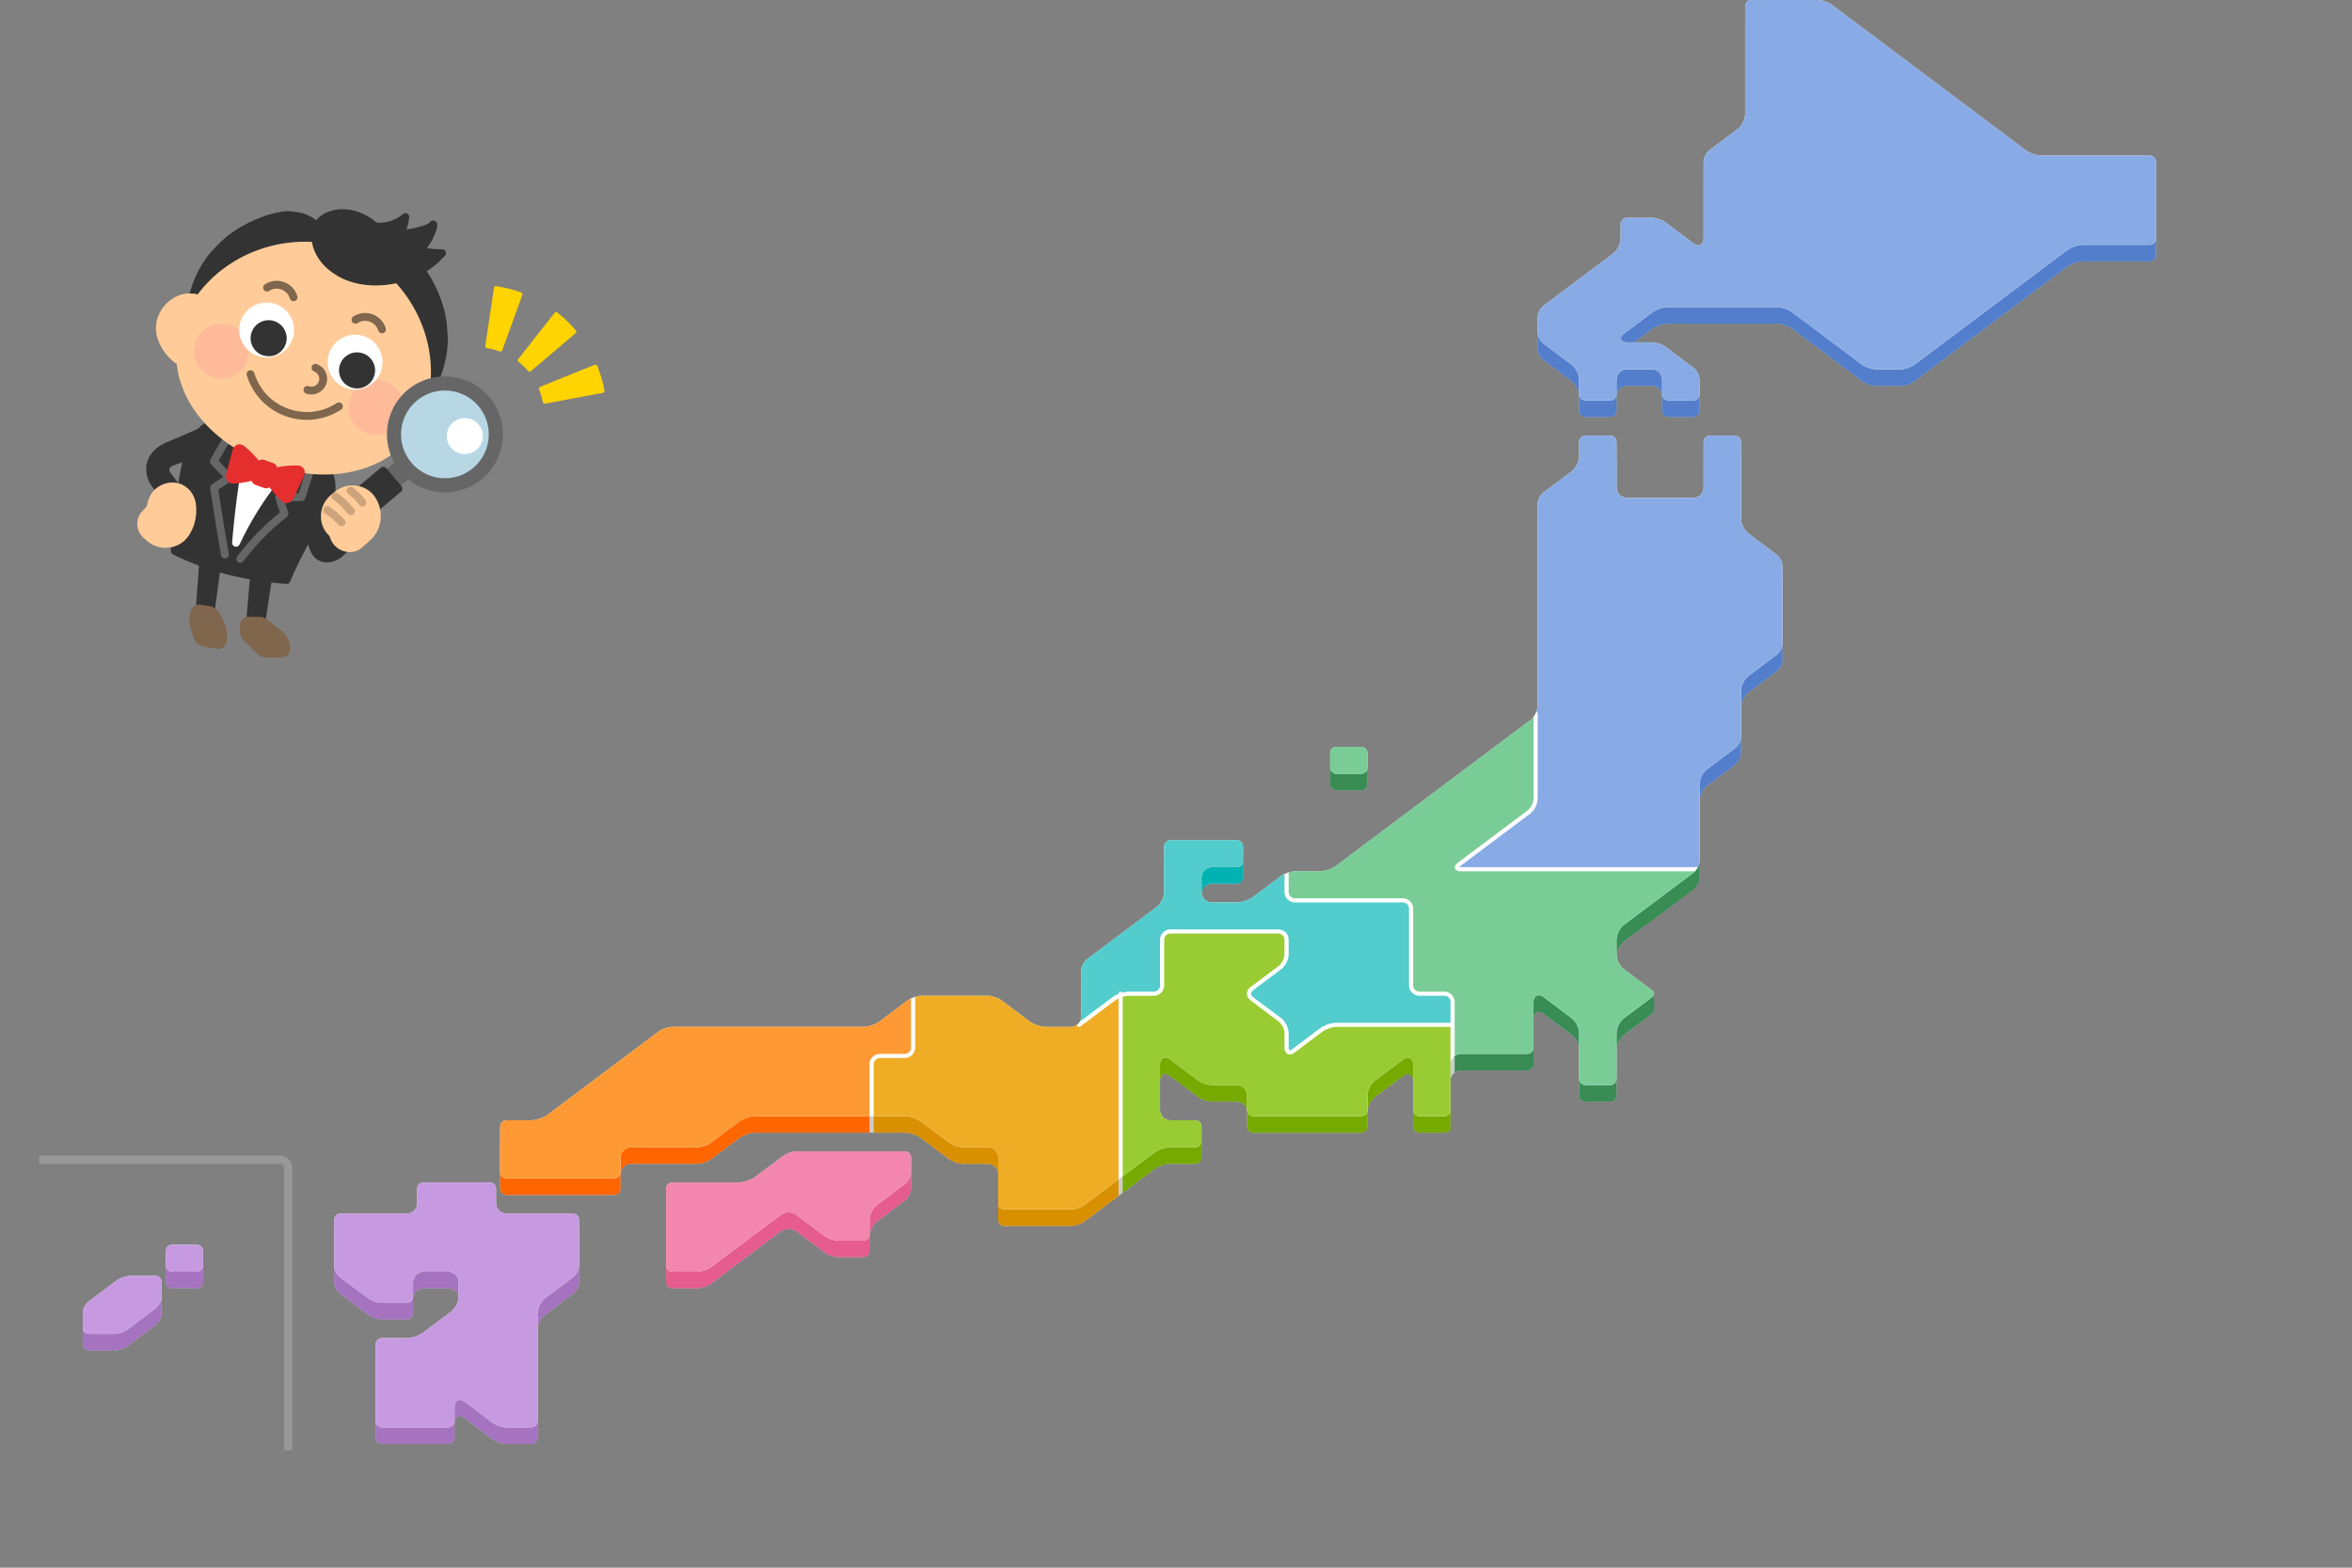 <?xml version="1.0" encoding="UTF-8"?><svg xmlns="http://www.w3.org/2000/svg" width="600" height="400" viewBox="0 0 600 400"><rect x="0" y="0" width="600" height="400" fill="#808080" stroke="none"/><defs><style>.cls-1{fill:#ffd400;}.cls-2{fill:#9c3;}.cls-3{fill:#89abe5;}.cls-4{fill:#52cccc;}.cls-5{fill:#ccc;}.cls-6{fill:#7a0;}.cls-7{fill:#7acc96;}.cls-8{fill:#a573bf;}.cls-9{fill:#d89000;}.cls-10{fill:#527ecc;}.cls-11{fill:#fb9;}.cls-12{fill:#fff;}.cls-13{fill:#f60;}.cls-14{fill:#666;}.cls-15{fill:#f93;}.cls-16{fill:#c799e0;}.cls-17{fill:#b7d7e5;}.cls-18{fill:#f286ad;}.cls-19{fill:#388c54;}.cls-20{fill:#cca37a;}.cls-21{fill:#00b2b2;}.cls-22{fill:#e52e2e;}.cls-23{fill:#989898;}.cls-24{fill:#efac25;}.cls-25{fill:#333;}.cls-26{fill:#e55c8d;}.cls-27{fill:#fc9;}.cls-28{fill:#7f664c;}</style></defs><g id="map"><path class="cls-5" d="M453.24,145.777l-7.2-5.399c-1.069-.801-1.905-2.476-1.905-3.811v-19.585c0-.876-.712-1.588-1.588-1.588h-6.352c-.876,0-1.588.712-1.588,1.588v11.645c0,1.459-1.187,2.647-2.647,2.647h-16.938c-1.46,0-2.647-1.187-2.647-2.647v-11.645c0-.876-.712-1.588-1.588-1.588h-6.352c-.876,0-1.588.712-1.588,1.588v3.705c0,1.336-.836,3.01-1.905,3.811l-7.2,5.399c-.803.603-1.482,1.96-1.482,2.965v51.345c0,1.336-.836,3.01-1.905,3.811l-49.546,37.158c-1.029.772-2.842,1.377-4.128,1.377h-6.352c-1.052,0-2.652.533-3.493,1.165l-7.2,5.399c-1.029.772-2.842,1.377-4.128,1.377h-6.352c-1.46,0-2.647-1.187-2.647-2.647v-3.705c0-1.459,1.187-2.647,2.647-2.647h6.352c.876,0,1.588-.712,1.588-1.588v-3.705c0-.876-.712-1.588-1.588-1.588h-16.938c-.876,0-1.588.712-1.588,1.588v11.645c0,1.336-.836,3.01-1.905,3.811l-17.786,13.339c-.803.602-1.482,1.96-1.482,2.964v11.645c0,1.46-1.187,2.647-2.647,2.647h-6.352c-1.287,0-3.1-.605-4.129-1.376l-7.198-5.399c-.842-.632-2.441-1.165-3.494-1.165h-16.938c-1.052,0-2.652.533-3.493,1.165l-7.199,5.399c-1.029.771-2.842,1.376-4.129,1.376h-48.698c-1.052,0-2.652.533-3.493,1.165l-28.372,21.279c-1.029.771-2.842,1.376-4.129,1.376h-6.352c-.876,0-1.588.712-1.588,1.588v11.645c0,.876.712,1.588,1.588,1.588h27.525c.876,0,1.588-.712,1.588-1.588v-3.705c0-1.46,1.187-2.647,2.647-2.647h16.938c1.052,0,2.652-.533,3.493-1.165l7.199-5.399c1.029-.771,2.842-1.376,4.129-1.376h38.112c1.287,0,3.1.605,4.129,1.376l7.198,5.399c.842.632,2.441,1.165,3.494,1.165h6.352c1.459,0,2.647,1.187,2.647,2.647v11.645c0,.876.712,1.588,1.588,1.588h16.938c1.052,0,2.652-.533,3.493-1.165l17.786-13.339c1.029-.771,2.842-1.376,4.128-1.376h6.352c.876,0,1.588-.712,1.588-1.588v-3.705c0-.876-.712-1.588-1.588-1.588h-6.352c-1.46,0-2.647-1.187-2.647-2.647v-11.645c0-1.044.495-1.448.79-1.595.296-.149.916-.301,1.75.325l7.2,5.399c.842.632,2.441,1.165,3.493,1.165h6.352c1.46,0,2.647,1.187,2.647,2.647v3.705c0,.876.712,1.588,1.588,1.588h27.525c.876,0,1.588-.712,1.588-1.588v-3.705c0-1.336.836-3.01,1.905-3.812l7.2-5.399c.834-.625,1.454-.473,1.75-.325.295.147.79.551.79,1.595v11.645c0,.876.712,1.588,1.588,1.588h6.352c.876,0,1.588-.712,1.588-1.588v-11.645c0-1.46,1.187-2.647,2.647-2.647h16.938c.876,0,1.588-.712,1.588-1.588v-11.645c0-1.044.495-1.448.79-1.595.295-.149.916-.301,1.75.325l7.2,5.399c1.069.802,1.905,2.476,1.905,3.812v11.645c0,.876.712,1.588,1.588,1.588h6.352c.876,0,1.588-.712,1.588-1.588v-11.645c0-1.336.836-3.01,1.905-3.812l7.2-5.399c.313-.235.487-.536.487-.847s-.174-.612-.487-.847l-7.2-5.399c-1.069-.802-1.905-2.476-1.905-3.812v-3.705c0-1.336.836-3.01,1.905-3.811l17.786-13.339c.803-.603,1.482-1.96,1.482-2.965v-19.585c0-1.336.836-3.01,1.905-3.811l7.2-5.399c.803-.603,1.482-1.96,1.482-2.965v-11.645c0-1.336.836-3.01,1.905-3.811l7.2-5.399c.803-.603,1.482-1.96,1.482-2.965v-19.585c0-1.004-.678-2.362-1.482-2.965Z"/><path class="cls-5" d="M230.815,298.011h-27.525c-1.052,0-2.652.533-3.493,1.165l-7.199,5.399c-1.029.771-2.842,1.376-4.129,1.376h-16.938c-.876,0-1.588.712-1.588,1.588v19.585c0,.876.712,1.588,1.588,1.588h6.352c1.052,0,2.652-.533,3.493-1.165l17.786-13.339c1.127-.846,2.894-.846,4.023,0l7.198,5.399c.842.632,2.441,1.165,3.494,1.165h6.352c.876,0,1.588-.712,1.588-1.588v-3.705c0-1.336.837-3.01,1.905-3.812l7.199-5.399c.803-.603,1.482-1.96,1.482-2.964v-3.705c0-.876-.712-1.588-1.588-1.588Z"/><path class="cls-5" d="M146.123,313.891h-16.938c-1.459,0-2.647-1.187-2.647-2.647v-3.705c0-.876-.712-1.588-1.588-1.588h-16.938c-.876,0-1.588.712-1.588,1.588v3.705c0,1.46-1.187,2.647-2.647,2.647h-16.938c-.876,0-1.588.712-1.588,1.588v11.645c0,1.004.679,2.361,1.483,2.964l7.198,5.399c.842.632,2.441,1.165,3.494,1.165h6.352c.876,0,1.588-.712,1.588-1.588v-3.705c0-1.46,1.187-2.647,2.647-2.647h6.352c1.459,0,2.647,1.187,2.647,2.647v3.705c0,1.336-.837,3.01-1.905,3.812l-7.199,5.399c-1.029.771-2.842,1.376-4.129,1.376h-6.352c-.876,0-1.588.712-1.588,1.588v19.585c0,.876.712,1.588,1.588,1.588h16.938c.876,0,1.588-.712,1.588-1.588v-3.705c0-1.044.495-1.448.79-1.595.13-.065.324-.131.571-.131.313,0,.713.106,1.18.456l7.198,5.399c.842.632,2.441,1.165,3.494,1.165h6.352c.876,0,1.588-.712,1.588-1.588v-27.525c0-1.336.837-3.01,1.905-3.812l7.199-5.399c.803-.603,1.482-1.96,1.482-2.964v-11.645c0-.876-.712-1.588-1.588-1.588Z"/><path class="cls-5" d="M39.642,329.771h-6.352c-1.052,0-2.652.533-3.493,1.165l-7.199,5.399c-.804.603-1.483,1.96-1.483,2.964v3.705c0,.876.712,1.588,1.588,1.588h6.352c1.052,0,2.652-.533,3.493-1.165l7.199-5.399c.803-.603,1.482-1.96,1.482-2.964v-3.705c0-.876-.712-1.588-1.588-1.588Z"/><rect class="cls-5" x="42.289" y="321.831" width="9.528" height="6.881" rx="1.588" ry="1.588"/><path class="cls-5" d="M548.412,43.934h-27.525c-1.286,0-3.099-.605-4.128-1.377l-49.546-37.158c-.842-.631-2.441-1.165-3.493-1.165h-16.938c-.876,0-1.588.712-1.588,1.588v27.525c0,1.336-.836,3.01-1.905,3.811l-7.2,5.399c-.803.603-1.482,1.96-1.482,2.965v19.585c0,1.045-.495,1.448-.79,1.596-.297.148-.914.301-1.75-.326l-7.2-5.399c-.842-.631-2.441-1.165-3.493-1.165h-6.352c-.876,0-1.588.712-1.588,1.588v3.705c0,1.336-.836,3.01-1.905,3.811l-17.786,13.339c-.803.603-1.482,1.96-1.482,2.965v3.705c0,1.004.678,2.362,1.482,2.965l7.2,5.399c1.069.801,1.905,2.476,1.905,3.811v3.705c0,.876.712,1.588,1.588,1.588h6.352c.876,0,1.588-.712,1.588-1.588v-3.705c0-1.459,1.187-2.647,2.647-2.647h6.352c1.46,0,2.647,1.187,2.647,2.647v3.705c0,.876.712,1.588,1.588,1.588h6.352c.876,0,1.588-.712,1.588-1.588v-3.705c0-1.004-.678-2.362-1.482-2.965l-7.2-5.399c-.842-.631-2.441-1.165-3.493-1.165h-6.352c-1.037,0-1.388-.4-1.5-.735s-.071-.866.759-1.488l7.2-5.399c1.029-.772,2.842-1.377,4.128-1.377h27.525c1.286,0,3.099.605,4.128,1.377l17.786,13.339c.842.631,2.441,1.165,3.493,1.165h6.352c1.052,0,2.652-.533,3.493-1.165l38.959-29.218c1.029-.772,2.842-1.377,4.128-1.377h16.938c.876,0,1.588-.712,1.588-1.588v-19.585c0-.876-.712-1.588-1.588-1.588Z"/><rect class="cls-5" x="339.328" y="194.793" width="9.528" height="6.881" rx="1.588" ry="1.588"/><path class="cls-13" d="M181.376,295.788l7.199-5.399c1.029-.771,2.842-1.376,4.129-1.376h29.113v-13.233c0-1.46,1.187-2.647,2.647-2.647h6.352c.876,0,1.588-.712,1.588-1.588v-12.558c-.321.15-.614.316-.847.49l-7.199,5.399c-1.029.771-2.842,1.376-4.129,1.376h-48.698c-1.052,0-2.652.533-3.493,1.165l-28.372,21.279c-1.029.771-2.842,1.376-4.129,1.376h-6.352c-.876,0-1.588.712-1.588,1.588v11.645c0,.876.712,1.588,1.588,1.588h27.525c.876,0,1.588-.712,1.588-1.588v-3.705c0-1.46,1.187-2.647,2.647-2.647h16.938c1.052,0,2.652-.533,3.493-1.165Z"/><path class="cls-6" d="M340.916,266.252c-1.052,0-2.652.533-3.493,1.165l-7.2,5.399c-.466.349-.866.456-1.18.456-.247,0-.44-.066-.571-.131-.295-.147-.79-.551-.79-1.595v-3.705c0-.659-.295-1.467-.723-2.117-.224-.34-.483-.64-.759-.847l-7.2-5.399c-.579-.434-.911-1.052-.911-1.694s.332-1.26.911-1.694l7.2-5.399c.803-.602,1.482-1.96,1.482-2.964v-3.705c0-.876-.712-1.588-1.588-1.588h-27.525c-.876,0-1.588.712-1.588,1.588v11.645c0,1.46-1.187,2.647-2.647,2.647h-6.352c-.461,0-1.027.106-1.588.275v45.777l8.046-6.034c1.029-.771,2.842-1.376,4.128-1.376h6.352c.876,0,1.588-.712,1.588-1.588v-3.705c0-.876-.712-1.588-1.588-1.588h-6.352c-1.46,0-2.647-1.187-2.647-2.647v-11.645c0-1.044.495-1.448.79-1.595.296-.149.916-.301,1.75.325l7.2,5.399c.842.632,2.441,1.165,3.493,1.165h6.352c1.46,0,2.647,1.187,2.647,2.647v3.705c0,.876.712,1.588,1.588,1.588h27.525c.876,0,1.588-.712,1.588-1.588v-3.705c0-1.336.836-3.01,1.905-3.812l7.2-5.399c.834-.625,1.454-.473,1.75-.325.295.147.79.551.79,1.595v11.645c0,.876.712,1.588,1.588,1.588h6.352c.541,0,1.019-.273,1.306-.688l.282.423v-22.496h-29.113Z"/><path class="cls-10" d="M453.24,145.777l-7.2-5.399c-1.069-.801-1.905-2.476-1.905-3.811v-19.585c0-.876-.712-1.588-1.588-1.588h-6.352c-.876,0-1.588.712-1.588,1.588v11.645c0,1.459-1.187,2.647-2.647,2.647h-16.938c-1.46,0-2.647-1.187-2.647-2.647v-11.645c0-.876-.712-1.588-1.588-1.588h-6.352c-.876,0-1.588.712-1.588,1.588v3.705c0,1.336-.836,3.01-1.905,3.811l-7.2,5.399c-.803.603-1.482,1.96-1.482,2.965v51.345c0,.515-.126,1.08-.341,1.626.199.076.341.266.341.491v21.702c0,1.336-.836,3.01-1.905,3.811l-17.786,13.339c-.152.114-.248.209-.306.279.088.021.222.039.412.039l60.566-.255c.189-.453.307-.922.307-1.333v-19.585c0-1.336.836-3.01,1.905-3.811l7.2-5.399c.803-.603,1.482-1.96,1.482-2.965v-11.645c0-1.336.836-3.01,1.905-3.811l7.2-5.399c.803-.603,1.482-1.96,1.482-2.965v-19.585c0-1.004-.678-2.362-1.482-2.965Z"/><path class="cls-26" d="M230.815,298.011h-27.525c-1.052,0-2.652.533-3.493,1.165l-7.199,5.399c-1.029.771-2.842,1.376-4.129,1.376h-16.938c-.876,0-1.588.712-1.588,1.588v19.585c0,.876.712,1.588,1.588,1.588h6.352c1.052,0,2.652-.533,3.493-1.165l17.786-13.339c1.127-.846,2.894-.846,4.023,0l7.198,5.399c.842.632,2.441,1.165,3.494,1.165h6.352c.876,0,1.588-.712,1.588-1.588v-3.705c0-1.336.837-3.01,1.905-3.812l7.199-5.399c.803-.603,1.482-1.96,1.482-2.964v-3.705c0-.876-.712-1.588-1.588-1.588Z"/><path class="cls-8" d="M146.123,313.891h-16.938c-1.459,0-2.647-1.187-2.647-2.647v-3.705c0-.876-.712-1.588-1.588-1.588h-16.938c-.876,0-1.588.712-1.588,1.588v3.705c0,1.46-1.187,2.647-2.647,2.647h-16.938c-.876,0-1.588.712-1.588,1.588v11.645c0,1.004.679,2.361,1.483,2.964l7.198,5.399c.842.632,2.441,1.165,3.494,1.165h6.352c.876,0,1.588-.712,1.588-1.588v-3.705c0-1.46,1.187-2.647,2.647-2.647h6.352c1.459,0,2.647,1.187,2.647,2.647v3.705c0,1.336-.837,3.01-1.905,3.812l-7.199,5.399c-1.029.771-2.842,1.376-4.129,1.376h-6.352c-.876,0-1.588.712-1.588,1.588v19.585c0,.876.712,1.588,1.588,1.588h16.938c.876,0,1.588-.712,1.588-1.588v-3.705c0-1.044.495-1.448.79-1.595.13-.065.324-.131.571-.131.313,0,.713.106,1.18.456l7.198,5.399c.842.632,2.441,1.165,3.494,1.165h6.352c.876,0,1.588-.712,1.588-1.588v-27.525c0-1.336.837-3.01,1.905-3.812l7.199-5.399c.803-.603,1.482-1.96,1.482-2.964v-11.645c0-.876-.712-1.588-1.588-1.588Z"/><path class="cls-8" d="M39.642,329.771h-6.352c-1.052,0-2.652.533-3.493,1.165l-7.199,5.399c-.804.603-1.483,1.96-1.483,2.964v3.705c0,.876.712,1.588,1.588,1.588h6.352c1.052,0,2.652-.533,3.493-1.165l7.199-5.399c.803-.603,1.482-1.96,1.482-2.964v-3.705c0-.876-.712-1.588-1.588-1.588Z"/><rect class="cls-8" x="42.289" y="321.831" width="9.528" height="6.881" rx="1.588" ry="1.588"/><path class="cls-10" d="M548.412,43.934h-27.525c-1.286,0-3.099-.605-4.128-1.377l-49.546-37.158c-.842-.631-2.441-1.165-3.493-1.165h-16.938c-.876,0-1.588.712-1.588,1.588v27.525c0,1.336-.836,3.01-1.905,3.811l-7.2,5.399c-.803.603-1.482,1.96-1.482,2.965v19.585c0,1.045-.495,1.448-.79,1.596-.297.148-.914.301-1.75-.326l-7.2-5.399c-.842-.631-2.441-1.165-3.493-1.165h-6.352c-.876,0-1.588.712-1.588,1.588v3.705c0,1.336-.836,3.01-1.905,3.811l-17.786,13.339c-.803.603-1.482,1.96-1.482,2.965v3.705c0,1.004.678,2.362,1.482,2.965l7.2,5.399c1.069.801,1.905,2.476,1.905,3.811v3.705c0,.876.712,1.588,1.588,1.588h6.352c.876,0,1.588-.712,1.588-1.588v-3.705c0-1.459,1.187-2.647,2.647-2.647h6.352c1.46,0,2.647,1.187,2.647,2.647v3.705c0,.876.712,1.588,1.588,1.588h6.352c.876,0,1.588-.712,1.588-1.588v-3.705c0-1.004-.678-2.362-1.482-2.965l-7.2-5.399c-.842-.631-2.441-1.165-3.493-1.165h-6.352c-1.037,0-1.388-.4-1.5-.735s-.071-.866.759-1.488l7.2-5.399c1.029-.772,2.842-1.377,4.128-1.377h27.525c1.286,0,3.099.605,4.128,1.377l17.786,13.339c.842.631,2.441,1.165,3.493,1.165h6.352c1.052,0,2.652-.533,3.493-1.165l38.959-29.218c1.029-.772,2.842-1.377,4.128-1.377h16.938c.876,0,1.588-.712,1.588-1.588v-19.585c0-.876-.712-1.588-1.588-1.588Z"/><rect class="cls-19" x="339.328" y="194.793" width="9.528" height="6.881" rx="1.588" ry="1.588"/><path class="cls-21" d="M368.441,258.312h-6.352c-1.46,0-2.647-1.187-2.647-2.647v-19.585c0-.876-.712-1.588-1.588-1.588h-27.525c-1.46,0-2.647-1.187-2.647-2.647v-4.619c-.321.15-.614.315-.847.49l-7.2,5.399c-1.029.772-2.842,1.377-4.128,1.377h-6.352c-1.46,0-2.647-1.187-2.647-2.647v-3.705c0-1.459,1.187-2.647,2.647-2.647h6.352c.876,0,1.588-.712,1.588-1.588v-3.705c0-.876-.712-1.588-1.588-1.588h-16.938c-.876,0-1.588.712-1.588,1.588v11.645c0,1.336-.836,3.01-1.905,3.811l-17.786,13.339c-.803.602-1.482,1.96-1.482,2.964v11.645c0,.492-.144.947-.378,1.342l8.425-6.318c.4-.3.921-.574,1.482-.797v-.049c0-.293.237-.529.529-.529.19,0,.348.105.442.255.587-.159,1.172-.255,1.676-.255h6.352c.876,0,1.588-.712,1.588-1.588v-11.645c0-1.459,1.187-2.647,2.647-2.647h27.525c1.46,0,2.647,1.187,2.647,2.647v3.705c0,1.336-.836,3.01-1.905,3.812l-7.2,5.399c-.313.235-.487.536-.487.847s.174.612.487.847l7.2,5.399c.531.399,1.005,1.013,1.347,1.694.346.689.558,1.446.558,2.117v3.705c0,.377.103.598.205.648.102.054.341.001.642-.225l7.2-5.399c.432-.324,1.004-.614,1.615-.847.845-.322,1.767-.529,2.513-.529h29.113v-5.293c0-.876-.712-1.588-1.588-1.588Z"/><path class="cls-9" d="M276.162,265.722l-.565.424c-.234.174-.564.127-.741-.106-.076-.101-.102-.22-.097-.337-.445.34-.994.549-1.596.549h-6.352c-1.287,0-3.1-.605-4.129-1.376l-7.198-5.399c-.842-.632-2.441-1.165-3.494-1.165h-16.938c-.461,0-1.027.106-1.588.274v12.959c0,1.46-1.187,2.647-2.647,2.647h-6.352c-.876,0-1.588.712-1.588,1.588v13.233h7.94c1.287,0,3.1.605,4.129,1.376l7.198,5.399c.842.632,2.441,1.165,3.494,1.165h6.352c1.459,0,2.647,1.187,2.647,2.647v11.645c0,.876.712,1.588,1.588,1.588h16.938c1.052,0,2.652-.533,3.493-1.165l8.681-6.51v-46.17c-.321.15-.614.316-.847.49l-8.328,6.245Z"/><path class="cls-19" d="M432.066,222.636c.119-.089.234-.199.345-.318h-57.796l15.104-11.327c.803-.603,1.482-1.96,1.482-2.965v-25.128c-.255.346-.539.654-.847.885l-49.546,37.158c-1.029.772-2.842,1.377-4.128,1.377h-6.352c-.46,0-1.023.106-1.583.273l-.005-.008v9.263c0,.876.712,1.588,1.588,1.588h27.525c1.46,0,2.647,1.187,2.647,2.647v19.585c0,.876.712,1.588,1.588,1.588h6.352c1.46,0,2.647,1.187,2.647,2.647v13.776c.444-.336.99-.543,1.588-.543h16.938c.876,0,1.588-.712,1.588-1.588v-11.645c0-1.044.495-1.448.79-1.595.295-.149.916-.301,1.75.325l7.2,5.399c1.069.802,1.905,2.476,1.905,3.812v11.645c0,.876.712,1.588,1.588,1.588h6.352c.876,0,1.588-.712,1.588-1.588v-11.645c0-1.336.836-3.01,1.905-3.812l7.2-5.399c.313-.235.487-.536.487-.847v-4.235c0-.311-.174-.612-.487-.847l-7.2-5.399c-1-.751-1.788-2.261-1.886-3.547.098-1.286.886-2.797,1.886-3.547l17.786-13.339c.119-.089.234-.199.345-.318l-.345-3.917Z"/><path class="cls-19" d="M419.785,236.08h0l12.281-9.21c.803-.603,1.482-1.96,1.482-2.965v-3.705h-13.763v15.88Z"/><path class="cls-12" d="M453.24,141.542l-7.2-5.399c-1.069-.801-1.905-2.476-1.905-3.811v-19.585c0-.876-.712-1.588-1.588-1.588h-6.352c-.876,0-1.588.712-1.588,1.588v11.645c0,1.459-1.187,2.647-2.647,2.647h-16.938c-1.46,0-2.647-1.187-2.647-2.647v-11.645c0-.876-.712-1.588-1.588-1.588h-6.352c-.876,0-1.588.712-1.588,1.588v3.705c0,1.336-.836,3.01-1.905,3.811l-7.2,5.399c-.803.603-1.482,1.96-1.482,2.965v51.345c0,1.336-.836,3.01-1.905,3.811l-49.546,37.158c-1.029.772-2.842,1.377-4.128,1.377h-6.352c-1.052,0-2.652.533-3.493,1.165l-7.2,5.399c-1.029.772-2.842,1.377-4.128,1.377h-6.352c-1.46,0-2.647-1.187-2.647-2.647v-3.705c0-1.459,1.187-2.647,2.647-2.647h6.352c.876,0,1.588-.712,1.588-1.588v-3.705c0-.876-.712-1.588-1.588-1.588h-16.938c-.876,0-1.588.712-1.588,1.588v11.645c0,1.336-.836,3.01-1.905,3.811l-17.786,13.339c-.803.602-1.482,1.96-1.482,2.964v11.645c0,1.46-1.187,2.647-2.647,2.647h-6.352c-1.287,0-3.1-.605-4.129-1.376l-7.198-5.399c-.842-.632-2.441-1.165-3.494-1.165h-16.938c-1.052,0-2.652.533-3.493,1.165l-7.199,5.399c-1.029.771-2.842,1.376-4.129,1.376h-48.698c-1.052,0-2.652.533-3.493,1.165l-28.372,21.279c-1.029.771-2.842,1.376-4.129,1.376h-6.352c-.876,0-1.588.712-1.588,1.588v11.645c0,.876.712,1.588,1.588,1.588h27.525c.876,0,1.588-.712,1.588-1.588v-3.705c0-1.46,1.187-2.647,2.647-2.647h16.938c1.052,0,2.652-.533,3.493-1.165l7.199-5.399c1.029-.771,2.842-1.376,4.129-1.376h38.112c1.287,0,3.1.605,4.129,1.376l7.198,5.399c.842.632,2.441,1.165,3.494,1.165h6.352c1.459,0,2.647,1.187,2.647,2.647v11.645c0,.876.712,1.588,1.588,1.588h16.938c1.052,0,2.652-.533,3.493-1.165l17.786-13.339c1.029-.771,2.842-1.376,4.128-1.376h6.352c.876,0,1.588-.712,1.588-1.588v-3.705c0-.876-.712-1.588-1.588-1.588h-6.352c-1.46,0-2.647-1.187-2.647-2.647v-11.645c0-1.044.495-1.448.79-1.595.296-.149.916-.301,1.75.325l7.2,5.399c.842.632,2.441,1.165,3.493,1.165h6.352c1.46,0,2.647,1.187,2.647,2.647v3.705c0,.876.712,1.588,1.588,1.588h27.525c.876,0,1.588-.712,1.588-1.588v-3.705c0-1.336.836-3.01,1.905-3.812l7.2-5.399c.834-.625,1.454-.473,1.75-.325.295.147.79.551.79,1.595v11.645c0,.876.712,1.588,1.588,1.588h6.352c.876,0,1.588-.712,1.588-1.588v-11.645c0-1.46,1.187-2.647,2.647-2.647h16.938c.876,0,1.588-.712,1.588-1.588v-11.645c0-1.044.495-1.448.79-1.595.295-.149.916-.301,1.75.325l7.2,5.399c1.069.802,1.905,2.476,1.905,3.812v11.645c0,.876.712,1.588,1.588,1.588h6.352c.876,0,1.588-.712,1.588-1.588v-11.645c0-1.336.836-3.01,1.905-3.812l7.2-5.399c.313-.235.487-.536.487-.847s-.174-.612-.487-.847l-7.2-5.399c-1.069-.802-1.905-2.476-1.905-3.812v-3.705c0-1.336.836-3.01,1.905-3.811l17.786-13.339c.803-.603,1.482-1.96,1.482-2.965v-19.585c0-1.336.836-3.01,1.905-3.811l7.2-5.399c.803-.603,1.482-1.96,1.482-2.965v-11.645c0-1.336.836-3.01,1.905-3.811l7.2-5.399c.803-.603,1.482-1.96,1.482-2.965v-19.585c0-1.004-.678-2.362-1.482-2.965Z"/><path class="cls-12" d="M230.815,293.777h-27.525c-1.052,0-2.652.533-3.493,1.165l-7.199,5.399c-1.029.771-2.842,1.376-4.129,1.376h-16.938c-.876,0-1.588.712-1.588,1.588v19.585c0,.876.712,1.588,1.588,1.588h6.352c1.052,0,2.652-.533,3.493-1.165l17.786-13.339c1.127-.846,2.894-.846,4.023,0l7.198,5.399c.842.632,2.441,1.165,3.494,1.165h6.352c.876,0,1.588-.712,1.588-1.588v-3.705c0-1.336.837-3.01,1.905-3.812l7.199-5.399c.803-.603,1.482-1.96,1.482-2.964v-3.705c0-.876-.712-1.588-1.588-1.588Z"/><path class="cls-12" d="M146.123,309.657h-16.938c-1.459,0-2.647-1.187-2.647-2.647v-3.705c0-.876-.712-1.588-1.588-1.588h-16.938c-.876,0-1.588.712-1.588,1.588v3.705c0,1.46-1.187,2.647-2.647,2.647h-16.938c-.876,0-1.588.712-1.588,1.588v11.645c0,1.004.679,2.361,1.483,2.964l7.198,5.399c.842.632,2.441,1.165,3.494,1.165h6.352c.876,0,1.588-.712,1.588-1.588v-3.705c0-1.46,1.187-2.647,2.647-2.647h6.352c1.459,0,2.647,1.187,2.647,2.647v3.705c0,1.336-.837,3.01-1.905,3.812l-7.199,5.399c-1.029.771-2.842,1.376-4.129,1.376h-6.352c-.876,0-1.588.712-1.588,1.588v19.585c0,.876.712,1.588,1.588,1.588h16.938c.876,0,1.588-.712,1.588-1.588v-3.705c0-1.044.495-1.448.79-1.595.13-.065.324-.131.571-.131.313,0,.713.106,1.18.456l7.198,5.399c.842.632,2.441,1.165,3.494,1.165h6.352c.876,0,1.588-.712,1.588-1.588v-27.525c0-1.336.837-3.01,1.905-3.812l7.199-5.399c.803-.603,1.482-1.96,1.482-2.964v-11.645c0-.876-.712-1.588-1.588-1.588Z"/><path class="cls-12" d="M39.642,325.536h-6.352c-1.052,0-2.652.533-3.493,1.165l-7.199,5.399c-.804.603-1.483,1.96-1.483,2.964v3.705c0,.876.712,1.588,1.588,1.588h6.352c1.052,0,2.652-.533,3.493-1.165l7.199-5.399c.803-.603,1.482-1.96,1.482-2.964v-3.705c0-.876-.712-1.588-1.588-1.588Z"/><rect class="cls-12" x="42.289" y="317.597" width="9.528" height="6.881" rx="1.588" ry="1.588"/><path class="cls-12" d="M548.412,39.7h-27.525c-1.286,0-3.099-.605-4.128-1.377L467.213,1.165c-.842-.631-2.441-1.165-3.493-1.165h-16.938c-.876,0-1.588.712-1.588,1.588v27.525c0,1.336-.836,3.01-1.905,3.811l-7.2,5.399c-.803.603-1.482,1.96-1.482,2.965v19.585c0,1.045-.495,1.448-.79,1.596-.297.148-.914.301-1.75-.326l-7.2-5.399c-.842-.631-2.441-1.165-3.493-1.165h-6.352c-.876,0-1.588.712-1.588,1.588v3.705c0,1.336-.836,3.01-1.905,3.811l-17.786,13.339c-.803.603-1.482,1.96-1.482,2.965v3.705c0,1.004.678,2.362,1.482,2.965l7.2,5.399c1.069.801,1.905,2.476,1.905,3.811v3.705c0,.876.712,1.588,1.588,1.588h6.352c.876,0,1.588-.712,1.588-1.588v-3.705c0-1.459,1.187-2.647,2.647-2.647h6.352c1.46,0,2.647,1.187,2.647,2.647v3.705c0,.876.712,1.588,1.588,1.588h6.352c.876,0,1.588-.712,1.588-1.588v-3.705c0-1.004-.678-2.362-1.482-2.965l-7.2-5.399c-.842-.631-2.441-1.165-3.493-1.165h-6.352c-1.037,0-1.388-.4-1.5-.735s-.071-.866.759-1.488l7.2-5.399c1.029-.772,2.842-1.377,4.128-1.377h27.525c1.286,0,3.099.605,4.128,1.377l17.786,13.339c.842.631,2.441,1.165,3.493,1.165h6.352c1.052,0,2.652-.533,3.493-1.165l38.959-29.218c1.029-.772,2.842-1.377,4.128-1.377h16.938c.876,0,1.588-.712,1.588-1.588v-19.585c0-.876-.712-1.588-1.588-1.588Z"/><rect class="cls-12" x="339.328" y="190.558" width="9.528" height="6.881" rx="1.588" ry="1.588"/><path class="cls-7" d="M371.175,221.583c-.112-.335-.071-.866.759-1.488l17.786-13.339c.803-.603,1.482-1.96,1.482-2.965v-20.893c-.255.346-.539.654-.847.885l-49.546,37.158c-1.029.772-2.842,1.377-4.128,1.377h-6.352c-.46,0-1.023.106-1.583.273l-.005-.008v5.029c0,.876.712,1.588,1.588,1.588h27.525c1.46,0,2.647,1.187,2.647,2.647v19.585c0,.876.712,1.588,1.588,1.588h6.352c1.46,0,2.647,1.187,2.647,2.647v13.776c.444-.336.99-.543,1.588-.543h16.938c.876,0,1.588-.712,1.588-1.588v-11.645c0-1.044.495-1.448.79-1.595.295-.149.916-.301,1.75.325l7.2,5.399c1.069.802,1.905,2.476,1.905,3.812v11.645c0,.876.712,1.588,1.588,1.588h6.352c.876,0,1.588-.712,1.588-1.588v-11.645c0-1.336.836-3.01,1.905-3.812l7.2-5.399c.313-.235.487-.536.487-.847s-.174-.612-.487-.847l-7.2-5.399c-1.069-.802-1.905-2.476-1.905-3.812v-3.705c0-1.336.836-3.01,1.905-3.811l17.786-13.339c.119-.089.234-.199.345-.318h-59.737c-1.037,0-1.388-.4-1.5-.735Z"/><path class="cls-15" d="M181.376,291.553l7.199-5.399c1.029-.771,2.842-1.376,4.129-1.376h29.113v-13.233c0-1.46,1.187-2.647,2.647-2.647h6.352c.876,0,1.588-.712,1.588-1.588v-12.558c-.321.15-.614.316-.847.49l-7.199,5.399c-1.029.771-2.842,1.376-4.129,1.376h-48.698c-1.052,0-2.652.533-3.493,1.165l-28.372,21.279c-1.029.771-2.842,1.376-4.129,1.376h-6.352c-.876,0-1.588.712-1.588,1.588v11.645c0,.876.712,1.588,1.588,1.588h27.525c.876,0,1.588-.712,1.588-1.588v-3.705c0-1.46,1.187-2.647,2.647-2.647h16.938c1.052,0,2.652-.533,3.493-1.165Z"/><path class="cls-2" d="M340.916,262.017c-1.052,0-2.652.533-3.493,1.165l-7.2,5.399c-.466.349-.866.456-1.18.456-.247,0-.44-.066-.571-.131-.295-.147-.79-.551-.79-1.595v-3.705c0-.659-.295-1.467-.723-2.117-.224-.34-.483-.64-.759-.847l-7.2-5.399c-.579-.434-.911-1.052-.911-1.694s.332-1.26.911-1.694l7.2-5.399c.803-.602,1.482-1.96,1.482-2.964v-3.705c0-.876-.712-1.588-1.588-1.588h-27.525c-.876,0-1.588.712-1.588,1.588v11.645c0,1.46-1.187,2.647-2.647,2.647h-6.352c-.461,0-1.027.106-1.588.275v45.777l8.046-6.034c1.029-.771,2.842-1.376,4.128-1.376h6.352c.876,0,1.588-.712,1.588-1.588v-3.705c0-.876-.712-1.588-1.588-1.588h-6.352c-1.46,0-2.647-1.187-2.647-2.647v-11.645c0-1.044.495-1.448.79-1.595.296-.149.916-.301,1.75.325l7.2,5.399c.842.632,2.441,1.165,3.493,1.165h6.352c1.46,0,2.647,1.187,2.647,2.647v3.705c0,.876.712,1.588,1.588,1.588h27.525c.876,0,1.588-.712,1.588-1.588v-3.705c0-1.336.836-3.01,1.905-3.812l7.2-5.399c.834-.625,1.454-.473,1.75-.325.295.147.79.551.79,1.595v11.645c0,.876.712,1.588,1.588,1.588h6.352c.541,0,1.019-.273,1.306-.688l.282.423v-22.496h-29.113Z"/><path class="cls-18" d="M230.815,293.777h-27.525c-1.052,0-2.652.533-3.493,1.165l-7.199,5.399c-1.029.771-2.842,1.376-4.129,1.376h-16.938c-.876,0-1.588.712-1.588,1.588v19.585c0,.876.712,1.588,1.588,1.588h6.352c1.052,0,2.652-.533,3.493-1.165l17.786-13.339c1.127-.846,2.894-.846,4.023,0l7.198,5.399c.842.632,2.441,1.165,3.494,1.165h6.352c.876,0,1.588-.712,1.588-1.588v-3.705c0-1.336.837-3.01,1.905-3.812l7.199-5.399c.803-.603,1.482-1.96,1.482-2.964v-3.705c0-.876-.712-1.588-1.588-1.588Z"/><path class="cls-16" d="M146.123,309.657h-16.938c-1.459,0-2.647-1.187-2.647-2.647v-3.705c0-.876-.712-1.588-1.588-1.588h-16.938c-.876,0-1.588.712-1.588,1.588v3.705c0,1.46-1.187,2.647-2.647,2.647h-16.938c-.876,0-1.588.712-1.588,1.588v11.645c0,1.004.679,2.361,1.483,2.964l7.198,5.399c.842.632,2.441,1.165,3.494,1.165h6.352c.876,0,1.588-.712,1.588-1.588v-3.705c0-1.46,1.187-2.647,2.647-2.647h6.352c1.459,0,2.647,1.187,2.647,2.647v3.705c0,1.336-.837,3.01-1.905,3.812l-7.199,5.399c-1.029.771-2.842,1.376-4.129,1.376h-6.352c-.876,0-1.588.712-1.588,1.588v19.585c0,.876.712,1.588,1.588,1.588h16.938c.876,0,1.588-.712,1.588-1.588v-3.705c0-1.044.495-1.448.79-1.595.13-.065.324-.131.571-.131.313,0,.713.106,1.18.456l7.198,5.399c.842.632,2.441,1.165,3.494,1.165h6.352c.876,0,1.588-.712,1.588-1.588v-27.525c0-1.336.837-3.01,1.905-3.812l7.199-5.399c.803-.603,1.482-1.96,1.482-2.964v-11.645c0-.876-.712-1.588-1.588-1.588Z"/><path class="cls-16" d="M39.642,325.536h-6.352c-1.052,0-2.652.533-3.493,1.165l-7.199,5.399c-.804.603-1.483,1.96-1.483,2.964v3.705c0,.876.712,1.588,1.588,1.588h6.352c1.052,0,2.652-.533,3.493-1.165l7.199-5.399c.803-.603,1.482-1.96,1.482-2.964v-3.705c0-.876-.712-1.588-1.588-1.588Z"/><rect class="cls-16" x="42.289" y="317.597" width="9.528" height="6.881" rx="1.588" ry="1.588"/><path class="cls-3" d="M548.412,39.7h-27.525c-1.286,0-3.099-.605-4.128-1.377L467.213,1.165c-.842-.631-2.441-1.165-3.493-1.165h-16.938c-.876,0-1.588.712-1.588,1.588v27.525c0,1.336-.836,3.01-1.905,3.811l-7.2,5.399c-.803.603-1.482,1.96-1.482,2.965v19.585c0,1.045-.495,1.448-.79,1.596-.297.148-.914.301-1.75-.326l-7.2-5.399c-.842-.631-2.441-1.165-3.493-1.165h-6.352c-.876,0-1.588.712-1.588,1.588v3.705c0,1.336-.836,3.01-1.905,3.811l-17.786,13.339c-.803.603-1.482,1.96-1.482,2.965v3.705c0,1.004.678,2.362,1.482,2.965l7.2,5.399c1.069.801,1.905,2.476,1.905,3.811v3.705c0,.876.712,1.588,1.588,1.588h6.352c.876,0,1.588-.712,1.588-1.588v-3.705c0-1.459,1.187-2.647,2.647-2.647h6.352c1.46,0,2.647,1.187,2.647,2.647v3.705c0,.876.712,1.588,1.588,1.588h6.352c.876,0,1.588-.712,1.588-1.588v-3.705c0-1.004-.678-2.362-1.482-2.965l-7.2-5.399c-.842-.631-2.441-1.165-3.493-1.165h-6.352c-1.037,0-1.388-.4-1.5-.735s-.071-.866.759-1.488l7.2-5.399c1.029-.772,2.842-1.377,4.128-1.377h27.525c1.286,0,3.099.605,4.128,1.377l17.786,13.339c.842.631,2.441,1.165,3.493,1.165h6.352c1.052,0,2.652-.533,3.493-1.165l38.959-29.218c1.029-.772,2.842-1.377,4.128-1.377h16.938c.876,0,1.588-.712,1.588-1.588v-19.585c0-.876-.712-1.588-1.588-1.588Z"/><rect class="cls-7" x="339.328" y="190.558" width="9.528" height="6.881" rx="1.588" ry="1.588"/><path class="cls-4" d="M368.441,254.077h-6.352c-1.46,0-2.647-1.187-2.647-2.647v-19.585c0-.876-.712-1.588-1.588-1.588h-27.525c-1.46,0-2.647-1.187-2.647-2.647v-4.619c-.321.15-.614.315-.847.49l-7.2,5.399c-1.029.772-2.842,1.377-4.128,1.377h-6.352c-1.46,0-2.647-1.187-2.647-2.647v-3.705c0-1.459,1.187-2.647,2.647-2.647h6.352c.876,0,1.588-.712,1.588-1.588v-3.705c0-.876-.712-1.588-1.588-1.588h-16.938c-.876,0-1.588.712-1.588,1.588v11.645c0,1.336-.836,3.01-1.905,3.811l-17.786,13.339c-.803.602-1.482,1.96-1.482,2.964v11.645c0,.492-.144.947-.378,1.342l8.425-6.318c.4-.3.921-.574,1.482-.797v-.049c0-.293.237-.529.529-.529.19,0,.348.105.442.255.587-.159,1.172-.255,1.676-.255h6.352c.876,0,1.588-.712,1.588-1.588v-11.645c0-1.459,1.187-2.647,2.647-2.647h27.525c1.46,0,2.647,1.187,2.647,2.647v3.705c0,1.336-.836,3.01-1.905,3.812l-7.2,5.399c-.313.235-.487.536-.487.847s.174.612.487.847l7.2,5.399c.531.399,1.005,1.013,1.347,1.694.346.689.558,1.446.558,2.117v3.705c0,.377.103.598.205.648.102.054.341.001.642-.225l7.2-5.399c.432-.324,1.004-.614,1.615-.847.845-.322,1.767-.529,2.513-.529h29.113v-5.293c0-.876-.712-1.588-1.588-1.588Z"/><path class="cls-24" d="M276.162,261.488l-.565.424c-.234.174-.564.127-.741-.106-.076-.101-.102-.22-.097-.337-.445.34-.994.549-1.596.549h-6.352c-1.287,0-3.1-.605-4.129-1.376l-7.198-5.399c-.842-.632-2.441-1.165-3.494-1.165h-16.938c-.461,0-1.027.106-1.588.274v12.959c0,1.46-1.187,2.647-2.647,2.647h-6.352c-.876,0-1.588.712-1.588,1.588v13.233h7.94c1.287,0,3.1.605,4.129,1.376l7.198,5.399c.842.632,2.441,1.165,3.494,1.165h6.352c1.459,0,2.647,1.187,2.647,2.647v11.645c0,.876.712,1.588,1.588,1.588h16.938c1.052,0,2.652-.533,3.493-1.165l8.681-6.51v-46.17c-.321.15-.614.316-.847.49l-8.328,6.245Z"/><path class="cls-3" d="M453.24,141.542l-7.2-5.399c-1.069-.801-1.905-2.476-1.905-3.811v-19.585c0-.876-.712-1.588-1.588-1.588h-6.352c-.876,0-1.588.712-1.588,1.588v11.645c0,1.459-1.187,2.647-2.647,2.647h-16.938c-1.46,0-2.647-1.187-2.647-2.647v-11.645c0-.876-.712-1.588-1.588-1.588h-6.352c-.876,0-1.588.712-1.588,1.588v3.705c0,1.336-.836,3.01-1.905,3.811l-7.2,5.399c-.803.603-1.482,1.96-1.482,2.965v51.345c0,.515-.126,1.08-.341,1.626.199.076.341.266.341.491v21.702c0,1.336-.836,3.01-1.905,3.811l-17.786,13.339c-.152.114-.248.209-.306.279.088.021.222.039.412.039h60.453c.041-.084.077-.169.113-.255.09-.216.161-.435.214-.651.006-.025.01-.049.016-.074.047-.21.077-.416.077-.609v-19.585c0-1.336.836-3.01,1.905-3.811l7.2-5.399c.803-.603,1.482-1.96,1.482-2.965v-11.645c0-1.336.836-3.01,1.905-3.811l7.2-5.399c.803-.603,1.482-1.96,1.482-2.965v-19.585c0-1.004-.678-2.362-1.482-2.965Z"/><path class="cls-23" d="M74.578,370h-2.117v-71.989c0-.584-.475-1.059-1.059-1.059H10v-2.117h61.402c1.751,0,3.176,1.425,3.176,3.176v71.989Z"/></g><g id="masumikunn"><path class="cls-25" d="M77.941,124.245c.22,3.439.374,6.878.483,10.32.16,2.25-.232,4.271,1.012,6.558,1.891,3.325,5.957,2.894,8.411.393,1.828-1.738,3.658-3.477,5.544-5.154l-4.125-4.357c-1.615,1.63-3.283,3.205-4.947,4.784-.256.241-.618.576-.899.749-.196.147-.314.064.125.039.368-.027.979.336,1.109.589.058.096-.015-.126-.022-.419.094-4.464.242-9.071.51-13.52l-7.2.017h0Z"/><polygon class="cls-25" points="64.332 141.046 62.718 159.469 67.484 160.043 70.289 141.764 64.332 141.046 64.332 141.046"/><polygon class="cls-25" points="51.359 136.373 49.899 156.12 54.674 156.618 57.327 136.997 51.359 136.373 51.359 136.373"/><path class="cls-28" d="M67.98,166.776h3.806c.663,0,1.2-.537,1.2-1.2h0c0-1.517-.69-2.952-1.874-3.899l-3.469-2.775c-.426-.34-.954-.526-1.499-.526h-2.758c-.663,0-1.2.537-1.2,1.2v1.406c0,.637.253,1.247.703,1.697l3.394,3.394c.45.45,1.061.703,1.697.703Z"/><path class="cls-28" d="M71.786,167.776h-3.806c-.909,0-1.762-.354-2.404-.996l-3.394-3.394c-.643-.642-.996-1.496-.996-2.404v-1.406c0-1.213.987-2.2,2.2-2.2h2.758c.769,0,1.523.265,2.124.745l3.468,2.775c1.43,1.144,2.25,2.85,2.25,4.68,0,1.213-.987,2.2-2.2,2.2ZM63.386,159.376c-.11,0-.2.09-.2.2v1.406c0,.374.146.726.41.99l3.394,3.394c.264.264.616.41.99.41h3.806c.11,0,.2-.089.2-.2,0-1.22-.546-2.356-1.499-3.119l-3.469-2.775c-.248-.198-.558-.307-.875-.307h-2.758Z"/><path class="cls-28" d="M52.193,163.987l3.266.576c.653.115,1.275-.321,1.39-.973h0c.271-1.534.036-3.115-.668-4.504l-1.085-2.141c-.341-.674-.98-1.148-1.724-1.279l-2.364-.417c-.653-.115-1.275.321-1.39.973l-.318,1.806c-.065.367-.043.744.063,1.101l.946,3.179c.259.871.988,1.521,1.884,1.679Z"/><path class="cls-28" d="M55.672,165.583c-.128,0-.258-.011-.387-.034l-3.266-.576c-1.277-.225-2.3-1.137-2.668-2.379l-.946-3.179c-.15-.503-.181-1.042-.089-1.56l.318-1.805c.102-.578.423-1.083.904-1.42.481-.337,1.065-.468,1.645-.365l2.363.417c1.048.185,1.961.862,2.442,1.812l1.085,2.14c.796,1.572,1.067,3.395.761,5.13-.102.579-.423,1.083-.905,1.42-.374.262-.81.399-1.257.399ZM50.811,156.232c-.088,0-.192.079-.208.164l-.318,1.806c-.038.213-.025.435.037.641l.946,3.18c.152.512.573.887,1.098.979h0l3.267.576c.098.018.215-.07.231-.163.231-1.312.027-2.69-.575-3.878l-1.085-2.141c-.198-.392-.574-.67-1.005-.746l-2.364-.417c-.008-.001-.016-.002-.024-.002Z"/><path class="cls-25" d="M53.649,108.001c-2.941,1.356-5.904,2.651-8.888,3.904-.5.209-1.755.735-2.237.937-1.943.779-3.675,2.134-4.606,4.104-1.26,2.404-.499,5.65,1.121,7.518.931,1.257,1.934,2.664,2.815,3.948,0,0,4.835-3.553,4.835-3.553-1.053-1.331-2.157-2.819-3.166-4.191-.737-.858-.169-1.523.721-1.917.287-.109.948-.344,1.243-.445,3.553-1.253,7.144-2.466,10.742-3.583,0,0-2.581-6.721-2.581-6.721h0Z"/><path class="cls-25" d="M44.572,140.57c9.188,4.533,18.56,6.632,28.521,7.433,2.534-6.03,5.661-11.78,9.327-17.171,4.141-5.73,2.366-12.833-4.871-16.528-4.298-2.083-8.594-4.17-12.888-6.261-7.26-3.599-15.346.402-16.988,9.064-1.647,7.751-2.68,15.597-3.101,23.463Z"/><path class="cls-25" d="M73.093,149.003c-.027,0-.054-.001-.081-.003-11.1-.893-20.277-3.287-28.883-7.533-.359-.177-.578-.551-.556-.951.425-7.922,1.475-15.868,3.122-23.618.846-4.466,3.437-8.086,7.104-9.911,3.484-1.731,7.604-1.675,11.306.16,4.287,2.087,8.582,4.174,12.879,6.257,3.887,1.984,6.484,5.008,7.331,8.523.77,3.194.029,6.564-2.086,9.491-3.616,5.319-6.722,11.038-9.215,16.973-.157.374-.522.613-.921.613ZM45.607,139.962c8.016,3.861,16.584,6.09,26.848,6.984,2.496-5.817,5.567-11.425,9.137-16.676,1.784-2.469,2.41-5.257,1.779-7.875-.708-2.938-2.938-5.496-6.277-7.201-4.28-2.075-8.577-4.162-12.871-6.253-3.141-1.556-6.613-1.617-9.533-.164-3.102,1.543-5.302,4.646-6.035,8.514-1.583,7.454-2.607,15.071-3.048,22.67Z"/><path class="cls-12" d="M60.212,138.498c4.205-9,10.059-17.248,17.337-24.195-4.298-2.083-8.594-4.17-12.888-6.261-2.138,10.266-3.635,20.444-4.449,30.456Z"/><path class="cls-12" d="M60.211,139.499c-.085,0-.171-.011-.256-.033-.468-.124-.78-.565-.74-1.048.808-9.937,2.311-20.225,4.467-30.579.063-.302.262-.558.539-.694.276-.136.601-.136.878-.001,4.293,2.09,8.588,4.177,12.886,6.26.295.143.501.421.552.745s-.06.652-.297.878c-7.134,6.809-12.895,14.848-17.122,23.895-.167.358-.525.577-.906.577ZM65.381,109.505c-1.635,8.045-2.871,16.041-3.688,23.852,3.799-6.946,8.536-13.241,14.135-18.776-3.484-1.69-6.966-3.381-10.447-5.076Z"/><path class="cls-14" d="M61.293,143.596c-.21,0-.422-.066-.603-.203-.44-.334-.527-.96-.194-1.401,3.167-4.183,6.835-7.968,10.911-11.26-.373-1.138-.751-2.302-1.136-3.49-.097-.298-.048-.625.132-.882.18-.257.47-.415.784-.426,1.684-.06,3.364-.093,5.005-.101.725-2.361,1.505-4.75,2.32-7.114.18-.522.75-.798,1.271-.619.522.18.799.75.619,1.271-.889,2.576-1.735,5.184-2.513,7.75-.128.421-.517.709-.957.709-1.422,0-2.88.021-4.349.061.317.976.63,1.935.94,2.875.131.399-0.0.837-.33,1.097-4.163,3.287-7.898,7.101-11.103,11.334-.197.26-.496.396-.798.396Z"/><path class="cls-14" d="M57.361,142.515c-.478,0-.901-.344-.984-.831-.88-5.122-1.785-10.712-2.767-17.09-.059-.38.106-.76.423-.978.94-.644,1.906-1.274,2.883-1.881-1.022-1.085-2.054-2.194-3.098-3.325-.289-.313-.348-.774-.148-1.149,1.473-2.759,3.104-5.474,4.849-8.068.308-.459.928-.58,1.388-.271.458.308.58.929.271,1.388-1.575,2.342-3.055,4.784-4.406,7.268,1.162,1.255,2.31,2.483,3.445,3.681.208.22.306.523.265.824s-.216.566-.477.722c-1.123.672-2.237,1.381-3.322,2.11.943,6.108,1.816,11.489,2.665,16.432.094.544-.271,1.062-.816,1.155-.057.01-.114.015-.17.015Z"/><path class="cls-27" d="M47.179,125.311c-.08-.067-.16-.135-.24-.202-2.552-2.07-7.037-.798-8.114,2.731-.189.647-.376,1.302-.557,1.963-.421.446-.842.891-1.263,1.337-1.399,1.455-1.318,3.943.329,5.397.308.271.62.538.935.801,2.872,2.378,7.051,1.669,8.949-1.084t0,0c1.526-2.152,2.086-4.864,1.775-7.432h0c-.181-1.424-.803-2.664-1.813-3.511Z"/><path class="cls-27" d="M42.235,139.779c-1.678,0-3.283-.578-4.605-1.672-.325-.271-.643-.544-.958-.82-1.008-.89-1.593-2.116-1.647-3.451-.052-1.269.407-2.505,1.258-3.39l1.085-1.149c.162-.584.328-1.164.496-1.737.605-1.984,2.187-3.535,4.232-4.16,1.965-.601,4.012-.252,5.472.933l.254.214c1.179.991,1.947,2.465,2.161,4.15.354,2.924-.357,5.888-1.952,8.136-1.07,1.552-2.812,2.604-4.774,2.876-.342.048-.684.071-1.022.071ZM44.006,125.109c-.434,0-.881.066-1.326.202-1.408.431-2.493,1.484-2.9,2.82-.185.631-.37,1.28-.55,1.936-.043.158-.125.302-.237.421l-1.263,1.337c-.481.501-.737,1.201-.708,1.928.032.786.377,1.508.971,2.033.301.264.606.526.914.783,1.148.951,2.597,1.363,4.074,1.158,1.407-.195,2.65-.939,3.41-2.041,1.318-1.859,1.9-4.312,1.605-6.744-.152-1.197-.658-2.19-1.463-2.866-0,0-0-0-.001-0l-.24-.202c-.618-.501-1.425-.764-2.288-.764Z"/><path class="cls-25" d="M97.792,74.425c1.044.638,7.567,4.535,10.052,10.929,3.075,5.957,2.114,14.411,1.816,14.088-.248.435,4.527-7.068,3.417-15.39-.255-8.245-6.395-17.31-8.739-18.221-4.188-3.19-9.242-2.265-10.076.588-.869,2.864,1.045,6.046,3.531,8.006Z"/><path class="cls-25" d="M109.651,100.46c-.273,0-.542-.112-.736-.322-.295-.32-.34-.813-.124-1.192.015-.025.03-.049.046-.073.269-1.297.645-8.163-1.883-13.06-.016-.031-.031-.063-.043-.096-2.021-5.199-6.874-8.75-9.586-10.404-.034-.021-.122-.077-.153-.102-2.466-1.944-4.958-5.489-3.868-9.082.394-1.348,1.534-2.427,3.123-2.95,2.587-.85,5.801-.167,8.416,1.782,2.976,1.381,8.952,10.743,9.231,19.009.909,6.963-2.131,13.757-3.484,15.792-.024.061-.049.118-.074.169l.012.007-.012-.007c-.078.158-.162.271-.252.334-.075.053-.157.094-.242.123-.12.048-.246.072-.371.072ZM108.756,84.943c1.377,2.691,2.043,6.105,2.241,9.033.875-2.662,1.574-6.146,1.088-9.791-.004-.034-.007-.067-.008-.102-.244-7.89-6.226-16.59-8.102-17.319-.087-.034-.169-.08-.244-.137-2.533-1.93-5.181-2.04-6.68-1.547-.968.318-1.618.894-1.831,1.621-.744,2.452,1.038,5.224,3.146,6.905h0c2.92,1.78,8.145,5.618,10.39,11.338Z"/><path class="cls-25" d="M74.556,54.992c-2.381-.809-12.911,2.188-18.407,8.34-6.2,5.662-7.364,14.479-7.275,13.986-.435.056,4.262-7.038,10.447-9.625,6.014-3.3,13.515-2.093,14.725-1.911,3.164.096,6.675-1.111,7.851-3.863,1.195-2.722-2.082-6.679-7.341-6.927Z"/><path class="cls-25" d="M48.869,78.338c-.366,0-.706-.202-.881-.528-.046-.077-.083-.161-.106-.25-.028-.106-.021-.247.021-.417l-.013-.003.013.002c.014-.056.031-.115.052-.177.272-2.429,2.31-9.588,7.482-14.337,5.528-6.153,16.122-9.482,19.291-8.628,3.257.188,6.158,1.731,7.592,4.045.882,1.422,1.061,2.981.492,4.276-1.47,3.443-5.665,4.559-8.796,4.461-.04-.001-.08-.005-.119-.011-3.205-.486-9.204-.886-14.095,1.798-.031.017-.062.033-.095.046-5.083,2.126-9.21,7.628-9.837,8.795-.002.028-.006.057-.012.085-.077.429-.428.778-.861.834-.043.005-.085.008-.128.008ZM73.49,55.848c-3.028,0-11.829,2.816-16.595,8.15-.022.025-.046.049-.071.072-2.716,2.48-4.419,5.599-5.46,8.2,2.034-2.116,4.739-4.303,7.523-5.479,5.398-2.94,11.867-2.521,15.248-2.007,2.659.069,5.834-.894,6.843-3.258.308-.703.18-1.562-.357-2.428-.831-1.34-2.93-2.958-6.111-3.108-.094-.004-.186-.022-.275-.052-.179-.061-.431-.091-.745-.091Z"/><path class="cls-27" d="M48.387,80.245c-7.477,15.393,3.201,31.227,20.299,37.206,16.941,6.41,35.299,1.144,39.466-15.454,3.76-16.683-6.791-32.867-20.176-37.545-13.26-5.021-31.745.596-39.589,15.792Z"/><path class="cls-27" d="M82.673,121.076c-4.691,0-9.595-.894-14.341-2.689-10.06-3.518-18.115-10.559-21.524-18.827-2.678-6.493-2.443-13.323.68-19.751.003-.007.007-.015.011-.021,8.463-16.395,27.783-21.209,40.832-16.269,13.147,4.594,24.854,20.702,20.797,38.7-1.746,6.955-5.956,12.338-12.181,15.591-4.161,2.175-9.088,3.268-14.274,3.268ZM49.281,80.692c-2.861,5.897-3.077,12.157-.625,18.104,3.195,7.749,10.806,14.369,20.359,17.71,9.49,3.59,19.576,3.411,27.004-.472,5.705-2.981,9.564-7.92,11.162-14.282,3.808-16.899-7.174-32.038-19.536-36.357-12.266-4.644-30.404-.11-38.365,15.296Z"/><path class="cls-27" d="M100.818,98.503c-3.119,2.617-5.207,8.7-2.396,12.193,2.951,3.375,9.305,2.375,12.423-.242,3.16-2.618,3.638-7.608.961-10.989-2.865-3.223-7.862-3.618-10.989-.961Z"/><path class="cls-27" d="M103.809,113.865c-2.312,0-4.57-.716-6.14-2.511-3.387-4.206-.773-10.863,2.503-13.614,3.533-3,9.204-2.515,12.382,1.061,3.006,3.795,2.499,9.464-1.071,12.423-1.817,1.525-4.788,2.641-7.675,2.641ZM105.725,97.752c-1.537,0-3.06.494-4.26,1.514-.001.001-.003.002-.005.004-2.633,2.208-4.742,7.716-2.26,10.799,2.579,2.948,8.37,1.828,11.001-.381,2.759-2.286,3.132-6.682.82-9.602-1.365-1.534-3.343-2.333-5.297-2.333ZM100.818,98.503h.01-.01Z"/><path class="cls-27" d="M40.888,84.991c.707,4.009,4.931,8.86,9.361,8.171,4.398-.868,6.709-6.871,6.002-10.88-.688-4.046-4.77-6.954-9.036-6.327-4.224.87-7.064,4.999-6.327,9.036Z"/><path class="cls-27" d="M49.377,94.227c-4.854 0-8.778-5.128-9.473-9.058-.831-4.561,2.424-9.228,7.109-10.192,4.87-.725,9.433,2.489,10.224,7.139.743,4.207-1.534,10.99-6.794,12.028-.359.056-.716.083-1.066.083ZM48.366,76.872c-.333,0-.668.024-1.005.073-3.592.741-6.131,4.349-5.488,7.867,0,.002 0.0.004.001.006.596,3.384,4.311,7.961,8.222,7.356,3.843-.759,5.768-6.334,5.171-9.718-.546-3.21-3.585-5.585-6.901-5.585Z"/><circle class="cls-11" cx="95.951" cy="103.941" r="6"/><path class="cls-11" d="M95.955,110.945c-.807,0-1.617-.142-2.398-.426-1.757-.639-3.16-1.925-3.95-3.62-.79-1.694-.873-3.595-.233-5.352,1.32-3.626,5.342-5.505,8.972-4.184,3.627,1.32,5.504,5.345,4.184,8.972-.64,1.757-1.925,3.16-3.62,3.95-.941.439-1.946.66-2.954.66ZM95.956,98.941c-2.043,0-3.965,1.262-4.704,3.29-.457,1.255-.397,2.613.167,3.824.564,1.21,1.566,2.128,2.821,2.585,1.256.457,2.614.397,3.824-.167,1.21-.564,2.128-1.566,2.585-2.821.942-2.591-.398-5.466-2.988-6.409-.562-.205-1.139-.302-1.706-.302Z"/><path class="cls-25" d="M82.872,55.576c-3.834,2.172-3.329,9.473,3.052,13.518,5.657,3.873,13.963,3.112,19.097.922,5.418-2.107,7.665-5.643,7.762-5.413.124.012-4.485.168-8.532-1.508-4.214-1.445-7.865-4.72-9.698-6.246-3.165-2.338-7.852-3.517-11.681-1.274Z"/><path class="cls-25" d="M95.827,72.832c-3.675,0-7.429-.832-10.468-2.913-4.456-2.824-5.978-6.939-5.906-9.843.059-2.39,1.123-4.345,2.919-5.366,4.518-2.644,9.704-.933,12.774,1.336l.566.473c1.941,1.635,5.19,4.372,8.862,5.631,3.392,1.402,7.205,1.459,7.981,1.46.116-.026.243-.028.387-.002.162.029.314.098.443.198.157.119.28.283.345.477.126.372.023.783-.263,1.051-.044.042-.103.078-.173.111-.052.053-.12.127-.203.218-.91.979-3.327,3.582-7.709,5.286-2.666,1.137-6.076,1.883-9.557,1.883ZM87.408,55.368c-1.353,0-2.731.31-4.03,1.071-.004.002-.008.005-.012.007-1.174.665-1.872,2.006-1.913,3.679-.059,2.356,1.226,5.728,5.006,8.124,5.325,3.646,13.146,2.99,18.169.847,2.703-1.051,4.58-2.474,5.765-3.558-2.14-.224-4.864-.831-6.525-1.519-3.968-1.358-7.396-4.246-9.444-5.972l-.511-.429c-1.641-1.21-4.029-2.25-6.505-2.25ZM82.872,55.576h.01-.01Z"/><path class="cls-25" d="M95.621,62.157c-.947,1.989,1.354,4.835,5.127,4.661,7.744-.374,10.389-9.977,9.713-9.542.092.843-7.33,3.155-9.69,2.053-1.967-.05-4.225.811-5.149,2.828Z"/><path class="cls-25" d="M100.432,67.826c-2.252,0-4.273-.965-5.338-2.569-.759-1.144-.897-2.428-.379-3.522,1.194-2.596,4.034-3.455,6.08-3.405.138.003.273.035.398.093,1.627.759,7.247-.736,8.352-1.548.078-.177.206-.331.375-.438.354-.228.876-.216,1.21.039.589.447.504,1.189.178,2.242-1.005,3.24-4.351,8.803-10.512,9.101-.122.005-.244.008-.364.008ZM100.568,60.327c-1.433.012-3.284.6-4.039,2.248-.002.004-.004.009-.006.013-.213.446-.126,1.016.237,1.563.576.868,1.913,1.758,3.941,1.669,4.569-.221,7.11-4.047,8.204-6.473-2.458.91-6.349,1.717-8.337.98ZM95.621,62.158h.01-.01ZM109.466,57.383v.002-.002Z"/><path class="cls-25" d="M87.466,58.96c-1.445,1.671.504,5.326,4.747,5.782,3.848.578,7.69-2.106,9.396-4.596,1.899-2.539,1.662-4.884,1.803-4.773.088-.027-1.853,1.665-4.095,2.142-2.244.66-4.787.106-5.953-.175-1.986-.308-4.486-.089-5.899,1.621Z"/><path class="cls-25" d="M93.283,65.821c-.406,0-.812-.029-1.218-.09-3.242-.348-5.145-2.344-5.776-3.947-.505-1.283-.351-2.579.413-3.469,2.004-2.416,5.432-2.179,6.816-1.964.908.215,3.426.82,5.518.204,1.635-.351,3.116-1.415,3.551-1.775.095-.133.23-.25.427-.333.186-.079.392-.097.586-.057.193.037.375.129.519.272.261.259.359.641.256.994-.008.027-.019.055-.033.084l-.005.043c-.085.767-.312,2.802-1.927,4.962-1.81,2.641-5.413,5.076-9.127,5.076ZM91.9,58.223c-1.147,0-2.723.237-3.663,1.375-.005.005-.01.011-.015.017-.396.458-.183,1.157-.072,1.437.427,1.083,1.775,2.439,4.17,2.697,3.319.493,6.827-1.777,8.465-4.167.524-.701.867-1.375,1.094-1.974-.768.394-1.607.727-2.354.885-2.53.749-5.439.05-6.395-.181-.237-.036-.686-.089-1.231-.089ZM87.466,58.96h.01-.01Z"/><circle class="cls-11" cx="56.484" cy="89.576" r="6"/><path class="cls-11" d="M56.488,96.581c-.808,0-1.617-.142-2.398-.426-3.627-1.321-5.504-5.346-4.184-8.972.639-1.757,1.925-3.16,3.62-3.95,1.694-.791,3.594-.874,5.352-.233,1.757.639,3.16,1.925,3.95,3.619s.873,3.595.233,5.352c-.639,1.757-1.925,3.16-3.619,3.951-.941.439-1.946.66-2.954.66ZM56.481,84.574c-.72,0-1.438.157-2.11.471-1.21.564-2.128,1.566-2.585,2.821-.942,2.591.398,5.466,2.989,6.409,2.588.942,5.466-.398,6.408-2.989.457-1.255.398-2.613-.167-3.823s-1.566-2.128-2.821-2.585c-.558-.203-1.137-.304-1.713-.304Z"/><circle class="cls-12" cx="90.572" cy="92.406" r="6"/><path class="cls-12" d="M90.565,99.406c-.793,0-1.599-.136-2.387-.423-1.757-.639-3.16-1.925-3.95-3.619-.791-1.694-.873-3.595-.234-5.352h0c.64-1.757,1.925-3.16,3.62-3.951,1.694-.791,3.594-.874,5.352-.233,1.757.639,3.16,1.925,3.95,3.619.791,1.695.874,3.596.233,5.353-1.033,2.839-3.724,4.606-6.584,4.606ZM90.569,87.403c-.72,0-1.438.157-2.11.471-1.21.564-2.128,1.567-2.585,2.822-0,0-0.0 0-0.0 0-.457,1.255-.397,2.612.167,3.823s1.566,2.128,2.821,2.585c1.256.456,2.613.397,3.823-.167s2.128-1.566,2.585-2.821c.457-1.255.397-2.613-.167-3.823-.564-1.211-1.566-2.129-2.821-2.586-.558-.203-1.137-.304-1.713-.304ZM84.934,90.354h.01-.01Z"/><circle class="cls-12" cx="68.019" cy="84.197" r="6"/><path class="cls-12" d="M68.023,91.201c-.807,0-1.617-.142-2.398-.426-1.757-.639-3.16-1.925-3.95-3.619s-.873-3.595-.234-5.352h0c.64-1.757,1.925-3.16,3.62-3.951,1.694-.791,3.594-.874,5.352-.233,3.627,1.32,5.504,5.345,4.184,8.972-.639,1.757-1.925,3.16-3.62,3.95-.941.439-1.946.66-2.954.66ZM68.016,79.195c-.72,0-1.438.157-2.11.471-1.21.564-2.128,1.567-2.585,2.822h-0c-.457,1.255-.397,2.613.167,3.823s1.566,2.128,2.821,2.585c1.255.457,2.614.397,3.824-.167,1.21-.564,2.128-1.566,2.585-2.821.942-2.591-.398-5.466-2.989-6.409-.558-.203-1.136-.304-1.713-.304ZM62.381,82.146h.01-.01Z"/><circle class="cls-25" cx="91.084" cy="94.508" r="3.6"/><path class="cls-25" d="M91.087,99.11c-.531,0-1.063-.093-1.576-.28-2.384-.868-3.617-3.512-2.749-5.896v-0c.868-2.383,3.514-3.618,5.896-2.749,1.155.42,2.077,1.265,2.596,2.378.52,1.114.574,2.363.153,3.518-.42,1.155-1.265,2.077-2.378,2.596-.619.289-1.279.434-1.941.434ZM88.641,93.618h0c-.49,1.347.207,2.842,1.554,3.333.653.237,1.359.207,1.988-.087.629-.293,1.106-.814,1.344-1.467.238-.653.207-1.359-.086-1.989s-.814-1.106-1.467-1.344c-1.35-.494-2.843.207-3.333,1.553Z"/><circle class="cls-25" cx="68.531" cy="86.299" r="3.6"/><path class="cls-25" d="M68.534,90.902c-.53,0-1.062-.093-1.576-.28-1.154-.42-2.077-1.265-2.596-2.378-.52-1.113-.574-2.363-.153-3.517v-0c.42-1.154,1.265-2.076,2.378-2.595,1.114-.519,2.362-.574,3.518-.153,1.154.42,2.076,1.265,2.595,2.378.52,1.114.574,2.363.153,3.518-.42,1.155-1.265,2.077-2.378,2.596-.619.289-1.279.434-1.941.434ZM66.088,85.41h0c-.237.653-.207,1.359.087,1.988s.815,1.107,1.467,1.345c.653.236,1.358.206,1.988-.087.629-.293,1.106-.814,1.344-1.467.238-.653.207-1.359-.086-1.989s-.814-1.106-1.467-1.344c-.654-.239-1.359-.208-1.988.086-.629.293-1.107.814-1.345,1.467Z"/><path class="cls-27" d="M78.421,99.476c1.557.567,3.278-.236,3.845-1.793s-.236-3.278-1.793-3.845"/><path class="cls-28" d="M79.442,100.658c-.453,0-.914-.078-1.363-.241-.519-.189-.787-.763-.598-1.282.189-.519.766-.785,1.282-.598,1.039.378,2.187-.159,2.564-1.195.183-.502.159-1.045-.067-1.529-.226-.484-.626-.851-1.128-1.034-.519-.189-.787-.763-.598-1.282.189-.52.765-.786,1.282-.598,1.004.366,1.806,1.1,2.257,2.068s.499,2.055.133,3.059c-.59,1.622-2.129,2.632-3.763,2.632Z"/><path class="cls-28" d="M97.443,85.053c-.429,0-.825-.278-.956-.709-.324-1.065-1.108-1.894-2.153-2.274-1.045-.381-2.178-.25-3.11.359-.463.302-1.082.17-1.384-.292-.301-.463-.171-1.083.292-1.384,1.465-.955,3.247-1.158,4.886-.562,1.641.598,2.874,1.9,3.382,3.572.161.529-.137,1.087-.666,1.248-.097.03-.195.044-.291.044Z"/><path class="cls-28" d="M74.891,76.844c-.429,0-.825-.278-.956-.709-.324-1.065-1.109-1.894-2.153-2.274-1.044-.381-2.178-.25-3.11.359-.463.302-1.082.17-1.384-.292-.301-.463-.171-1.083.292-1.384,1.466-.955,3.246-1.158,4.886-.562,1.641.598,2.874,1.899,3.382,3.572.161.528-.137,1.087-.666,1.248-.097.03-.195.044-.291.044Z"/><path class="cls-28" d="M78.297,107.134c-1.844,0-3.701-.323-5.5-.978-4.773-1.738-8.359-5.525-9.839-10.392-.161-.528.137-1.087.666-1.248.528-.162,1.087.137,1.248.666,1.295,4.259,4.433,7.574,8.61,9.094,4.176,1.519,8.71.998,12.44-1.433.462-.301,1.082-.171,1.384.292.301.463.171,1.082-.292,1.384-2.655,1.73-5.668,2.614-8.717,2.614Z"/><path class="cls-22" d="M68.687,120.645c-.701.156-.919.761-.497,1.328,1.489,2.001,2.926,3.905,4.446,5.24.432.371,1.034.114,1.327-.501.893-1.893,1.787-3.785,2.68-5.678.293-.615.012-1.209-.647-1.252-2.33-.125-4.836.312-7.308.863Z"/><path class="cls-22" d="M73.085,128.384c-.399,0-.787-.144-1.101-.414-1.543-1.354-2.936-3.169-4.596-5.401-.408-.549-.52-1.192-.307-1.765.213-.573.719-.987,1.388-1.136h0c2.31-.514,5.018-1.027,7.579-.885.639.041,1.169.355,1.467.863.314.535.325,1.197.029,1.817l-2.678,5.674c-.306.642-.828,1.082-1.434,1.209-.116.024-.232.037-.348.037ZM69.14,121.568c1.45,1.951,2.672,3.531,3.931,4.69l2.591-5.49c-2.157-.077-4.485.352-6.521.8Z"/><path class="cls-22" d="M67.418,120.936c.001-0-.57.134-1.258.298-2.427.576-4.752,1.111-6.774,1.156-.569.006-.865-.578-.694-1.237.532-2.024,1.064-4.048,1.596-6.072.171-.659.768-.934,1.3-.543,1.865,1.403,3.503,3.347,5.044,5.359.436.57.785,1.039.785,1.039Z"/><path class="cls-22" d="M59.388,123.39c-.537,0-1.021-.234-1.342-.644-.381-.488-.499-1.16-.321-1.844l1.597-6.076c.172-.662.605-1.162,1.19-1.37.554-.196,1.162-.097,1.67.276,2.057,1.546,3.805,3.676,5.246,5.557.262.342.492.648.636.84.081.078.152.183.228.319.179.321.168.714-.029,1.024-.145.228-.373.384-.629.44-.074.017-.608.144-1.241.294-2.708.643-4.941,1.138-6.983,1.183h-.021ZM61.215,115.512l-1.548,5.868c1.851-.086,4.048-.594,6.027-1.062-1.272-1.651-2.782-3.472-4.479-4.805Z"/><path class="cls-22" d="M65.19,121.804c-.141.409-.008.842.297.958.741.283,1.487.554,2.236.814.309.107.689-.139.844-.543.375-.981.75-1.962,1.124-2.943.155-.404.023-.838-.296-.961-.771-.297-1.548-.58-2.33-.848-.323-.11-.704.137-.845.546-.344.992-.687,1.985-1.031,2.977Z"/><path class="cls-22" d="M67.876,124.603c-.16,0-.321-.026-.479-.081-.761-.264-1.517-.539-2.267-.825-.819-.313-1.208-1.288-.885-2.22l1.03-2.977c.321-.931,1.268-1.453,2.113-1.166.795.272,1.584.56,2.367.861.832.322,1.222,1.332.87,2.252l-1.125,2.942c-.284.745-.944,1.212-1.624,1.212ZM66.194,121.961c.499.188 1.0.37,1.502.547l.986-2.581c-.525-.199-1.054-.392-1.585-.577l-.903,2.611ZM66.133,122.138h0ZM65.19,121.804h.01-.01Z"/><rect class="cls-14" x="88.271" y="122.145" width="19.2" height="3.6" transform="translate(-56.773 91.908) rotate(-40)"/><path class="cls-14" d="M91.674,132.494c-.285,0-.569-.122-.767-.357l-2.314-2.757c-.17-.204-.253-.466-.23-.73.023-.265.15-.509.354-.679l14.708-12.342c.203-.17.461-.252.73-.23.264.023.508.15.679.354l2.314,2.758c.355.423.3,1.054-.124,1.409l-14.708,12.341c-.187.157-.415.234-.642.234ZM90.769,128.86l1.028,1.226,13.176-11.056-1.028-1.226-13.176,11.056Z"/><rect class="cls-25" x="82.755" y="125.573" width="19.2" height="6" transform="translate(-61.038 89.445) rotate(-40)"/><path class="cls-25" d="M86.93,138.042c-.285,0-.569-.122-.767-.357l-3.857-4.596c-.17-.203-.253-.465-.23-.729.023-.265.15-.509.354-.679l14.709-12.341c.203-.17.463-.254.73-.23.264.023.508.15.679.354l3.856,4.596c.355.423.3,1.054-.124,1.409l-14.708,12.341c-.187.157-.415.234-.642.234ZM84.481,132.568l2.571,3.064,13.176-11.056-2.571-3.064-13.176,11.056Z"/><path class="cls-27" d="M93.636,137.23c-.612.518-1.21,1.052-1.793,1.603-2.18,2.082-6.181.902-6.844-2.524h0c-.142-.143-.284-.285-.426-.428-2.386-2.317-2.334-6.446.48-8.823.334-.283.672-.562,1.014-.836,2.868-2.311,6.945-1.589,8.781,1.183h0c2.206,3.343,1.491,7.519-1.211,9.826Z"/><path class="cls-27" d="M89.208,140.864c-.523,0-1.054-.081-1.575-.247-1.781-.568-3.088-1.979-3.546-3.807l-.222-.222c-1.335-1.297-2.069-3.157-2.002-5.091.069-1.999.997-3.895,2.545-5.203.341-.288.685-.572,1.033-.852,1.577-1.271,3.616-1.826,5.597-1.518,1.916.296,3.608,1.363,4.644,2.927,2.395,3.629,1.794,8.417-1.396,11.139-.001.001-.002.002-.003.003-.598.506-1.183,1.028-1.752,1.566-.89.851-2.083,1.304-3.322,1.304ZM89.935,125.84c-1.168,0-2.296.4-3.241,1.161-.336.27-.667.543-.996.821-1.134.959-1.787,2.288-1.837,3.744-.047,1.372.466,2.683,1.409,3.599l.438.438c.14.141.235.321.273.516.242,1.25,1.086,2.219,2.259,2.593,1.071.342,2.16.117,2.912-.602.598-.564,1.214-1.115,1.836-1.641,2.422-2.068,2.863-5.728,1.025-8.514-.725-1.094-1.921-1.843-3.282-2.054-.267-.041-.533-.062-.796-.062ZM93.636,137.23h.01-.01Z"/><path class="cls-20" d="M89.509,131.441c-.29,0-.578-.125-.776-.368l-.334-.41c-1.021-1.252-2.17-2.331-3.417-3.208-.452-.318-.56-.942-.242-1.394.318-.451.941-.56,1.394-.242,1.396.983,2.68,2.187,3.815,3.579l.336.411c.349.428.285,1.058-.144,1.407-.186.151-.409.225-.631.225Z"/><path class="cls-20" d="M92.454,129.247c-.307,0-.61-.141-.806-.407-.678-.92-1.458-1.735-2.319-2.421l-.534-.423c-.434-.342-.508-.971-.167-1.405.343-.434.971-.508,1.405-.167l.542.43c.999.795,1.901,1.737,2.683,2.799.328.445.232,1.071-.212,1.398-.178.131-.386.195-.592.195Z"/><path class="cls-20" d="M87.141,134.295c-.273,0-.545-.111-.743-.33-1.046-1.16-2.204-2.146-3.442-2.934-.465-.295-.635-.932-.34-1.398.295-.466.881-.625,1.346-.333.002.001.036.023.039.024,1.419.902,2.716,2.006,3.884,3.3.37.41.337,1.042-.073,1.413-.191.172-.431.257-.669.257Z"/><circle class="cls-14" cx="113.498" cy="110.832" r="13.8"/><path class="cls-14" d="M113.51,125.625c-4.227,0-8.426-1.796-11.35-5.281-5.246-6.251-4.427-15.605,1.825-20.851h0c6.251-5.244,15.604-4.427,20.851,1.824,5.246,6.252,4.427,15.605-1.825,20.851-2.767,2.322-6.143,3.456-9.501,3.456ZM104.628,100.26l.643.766c-5.407,4.537-6.114,12.626-1.578,18.033,2.198,2.619,5.284,4.226,8.69,4.523,3.402.297,6.724-.748,9.343-2.946,2.619-2.198,4.226-5.284,4.523-8.69.298-3.406-.748-6.724-2.946-9.343-4.537-5.406-12.625-6.114-18.033-1.578l-.643-.766Z"/><circle class="cls-17" cx="113.498" cy="110.832" r="10.2"/><path class="cls-17" d="M113.507,122.027c-3.199,0-6.376-1.359-8.589-3.996-3.97-4.73-3.35-11.809,1.381-15.779,4.73-3.97,11.809-3.35,15.779,1.381,3.969,4.731,3.35,11.809-1.381,15.779-2.094,1.757-4.649,2.615-7.19,2.615ZM113.491,101.636c-2.087,0-4.186.705-5.906,2.148-3.886,3.261-4.395,9.075-1.134,12.961,3.26,3.885,9.075,4.394,12.961,1.134,3.886-3.261,4.395-9.075,1.134-12.961-1.817-2.166-4.428-3.282-7.055-3.282Z"/><circle class="cls-12" cx="118.57" cy="111.276" r="3.6"/><path class="cls-12" d="M118.578,115.876c-.136,0-.272-.006-.409-.018-1.224-.107-2.333-.685-3.123-1.625-1.63-1.943-1.375-4.851.567-6.481h0c.941-.79,2.135-1.16,3.357-1.059,1.224.107,2.333.685,3.123,1.626.79.941,1.166,2.133,1.059,3.357-.107,1.224-.685,2.333-1.626,3.123-.836.702-1.87,1.077-2.949,1.077ZM116.899,109.284h0c-1.098.921-1.242,2.565-.321,3.664.922,1.098,2.566,1.242,3.663.32.533-.446.859-1.073.919-1.765s-.152-1.366-.599-1.897c-.446-.532-1.073-.858-1.765-.919-.69-.062-1.366.152-1.897.598Z"/><path class="cls-1" d="M154.127,100.03c.073-.106.1-.237.076-.363-.333-1.783-.817-3.551-1.436-5.252-.129-.359-.267-.719-.411-1.073-.048-.119-.141-.214-.259-.265-.119-.05-.252-.052-.371-.003l-13.943,5.624c-.248.1-.391.384-.268.63.058.144.117.293.174.449.334.933.605,1.874.782,2.827.005.026.012.052.021.077.034.094.097.176.181.234.106.073.236.1.363.076l14.78-2.759c.126-.023.238-.096.311-.202Z"/><path class="cls-1" d="M133.256,75.248c.092-.252-.04-.529-.29-.62-2.069-.751-4.219-1.297-6.393-1.623-.127-.019-.256.013-.36.09-.104.076-.172.191-.191.318l-2.229,14.869c-.012.08-.003.162.024.237.016.044.038.084.066.123.076.103.191.172.318.191,1.12.167,2.232.449,3.306.839.251.091.529-.039.62-.29l5.129-14.133Z"/><path class="cls-1" d="M146.861,85.007c.204-.173.228-.479.057-.683-1.422-1.677-3.022-3.219-4.755-4.584-.21-.165-.515-.129-.68.081l-9.299,11.813c-.08.101-.116.229-.101.357.004.037.013.074.026.108.031.084.084.159.156.215.892.702,1.716,1.496,2.448,2.359.083.098.201.159.329.17.128.011.255-.03.353-.113l11.467-9.724Z"/></g></svg>